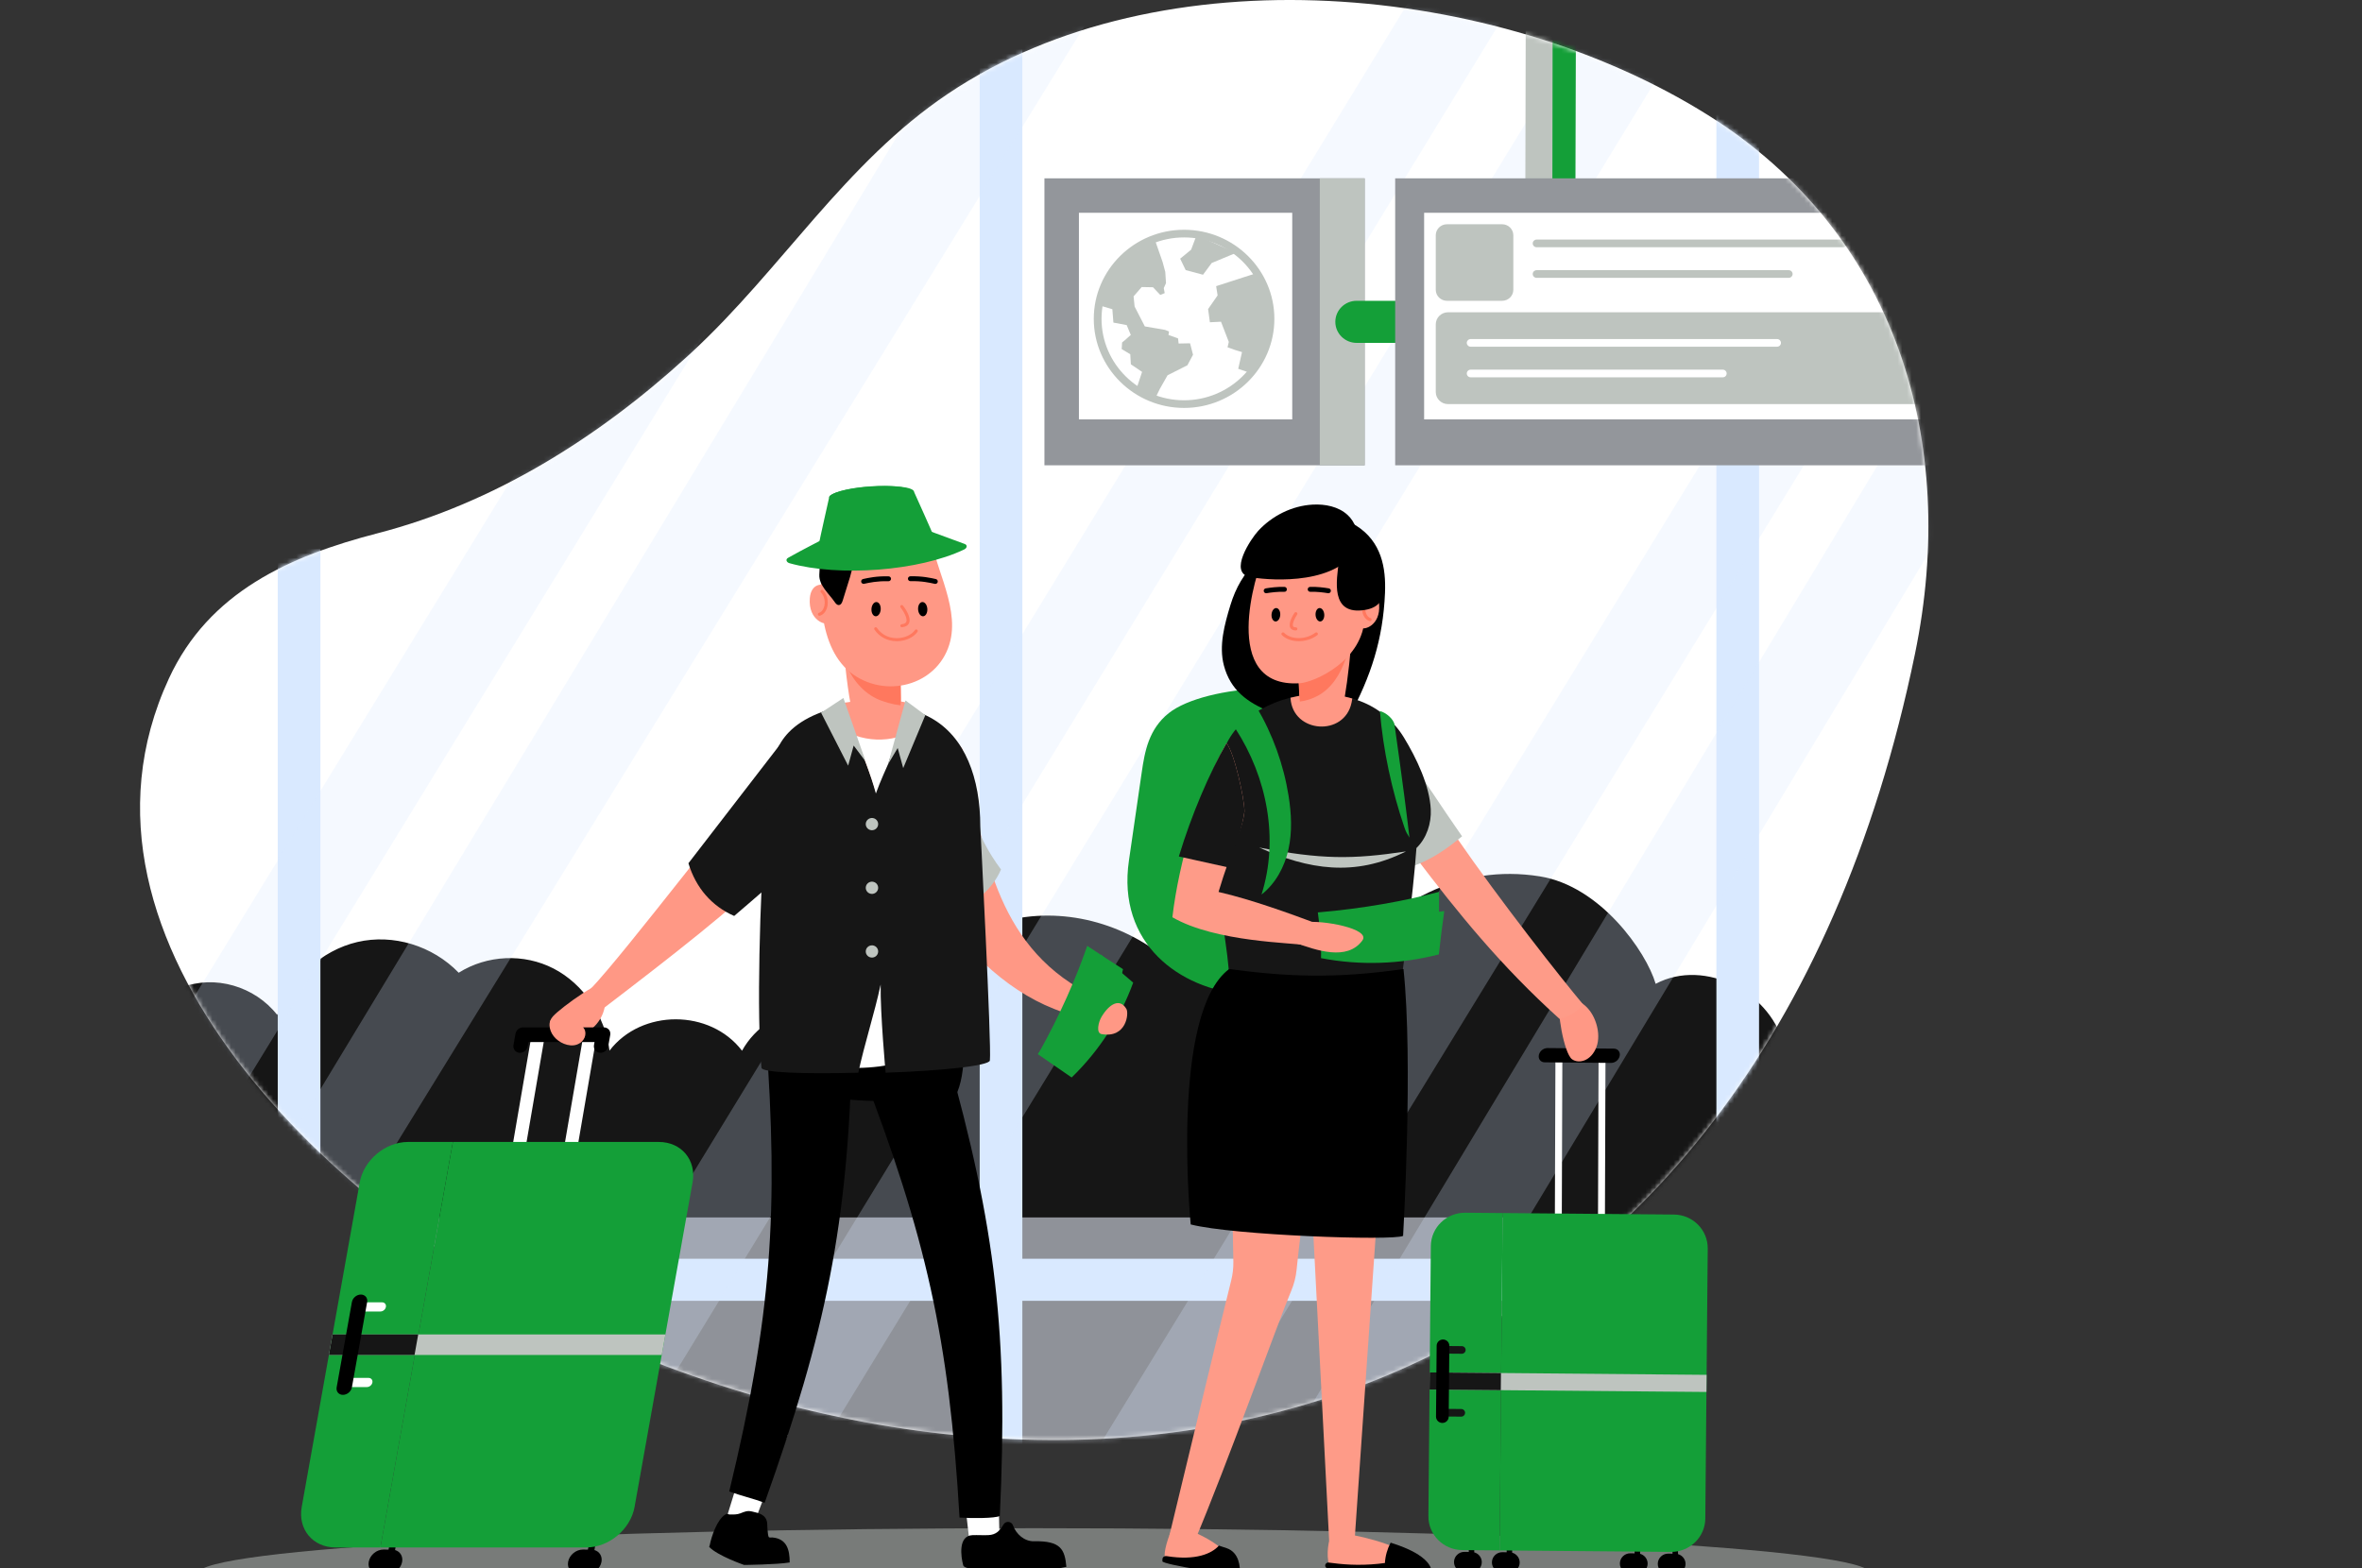 <svg width="506" height="336" viewBox="0 0 506 336" fill="none" xmlns="http://www.w3.org/2000/svg">
<rect x="0" y="0" width="506" height="336" fill="#333333" stroke="none"/>
<g clip-path="url(#clip0_1_2144)">
<path d="M36.19 145.372C44.748 126.864 61.973 119.159 80.913 114.259C105.935 107.786 128.235 93.681 147.033 76.55C147.404 76.212 147.774 75.872 148.143 75.531C167.416 57.717 180.947 34.941 203.108 20.067C248.834 -10.623 320.598 -3.719 365.804 24.609C406.413 50.056 419.587 94.802 410.237 140.105C376.161 305.216 238.392 339.961 120.498 283.251C73.216 260.508 9.844 202.347 36.19 145.372Z" fill="white"/>
<mask id="mask0_1_2144" style="mask-type:luminance" maskUnits="userSpaceOnUse" x="30" y="0" width="384" height="309">
<path d="M36.19 145.372C44.748 126.864 61.973 119.159 80.913 114.259C105.935 107.786 128.235 93.681 147.033 76.55C147.404 76.212 147.774 75.872 148.143 75.531C167.416 57.717 180.947 34.941 203.108 20.067C248.834 -10.623 320.598 -3.719 365.804 24.609C406.413 50.056 419.587 94.802 410.237 140.105C376.161 305.216 238.392 339.961 120.498 283.251C73.216 260.508 9.844 202.347 36.19 145.372Z" fill="white"/>
</mask>
<g mask="url(#mask0_1_2144)">
<path d="M393.084 253.997H30.796V342.148H393.084V253.997Z" fill="#8F9299"/>
<path d="M409.647 234.797C409.532 231.338 402.422 215.559 382.41 224.908C379.829 212.625 365.233 205.203 354.685 210.811C352.653 203.87 342.808 189.844 329.865 187.784C312.737 185.058 297.856 193.243 286.537 207.247C277.398 198.133 261.419 198.514 252.669 208.056C243.423 198.71 229.914 194.425 217.393 196.867C204.872 199.308 193.651 208.416 188.09 220.649C179.857 212.464 164.692 214.804 158.962 225.144C152.123 216.182 137.432 216.168 130.578 225.118C129.605 217.642 124.959 210.825 118.599 207.54C112.239 204.256 104.355 204.602 98.268 208.431C92.633 202.621 84.217 200.068 76.565 201.848C68.914 203.628 62.253 209.689 59.39 217.476C54.562 211.302 45.987 208.838 38.912 211.591C21.623 218.319 27.238 245.51 27.238 260.869H409.532C410.062 260.87 409.725 237.112 409.647 234.797Z" fill="#161616"/>
<path d="M376.832 9.297H367.697V327.998H376.832V9.297Z" fill="#D9E9FF"/>
<path d="M68.637 36.287H59.5V354.987H68.637V36.287Z" fill="#D9E9FF"/>
<path d="M219.013 -2.313H209.876V354.987H219.013V-2.313Z" fill="#D9E9FF"/>
<path d="M396.464 269.718H30.869V278.732H396.464V269.718Z" fill="#D9E9FF"/>
<g opacity="0.25">
<path d="M103.563 361.398H81.276L308.955 -11.392H331.242L103.563 361.398Z" fill="#D9E9FF"/>
</g>
<g opacity="0.25">
<path d="M144.509 361.398H122.222L349.9 -11.392H372.188L144.509 361.398Z" fill="#D9E9FF"/>
</g>
<g opacity="0.25">
<path d="M-2.556 321.951L179.684 24.679H157.398L-24.843 321.951H-2.556Z" fill="#D9E9FF"/>
</g>
<g opacity="0.25">
<path d="M23.096 345.495L247.146 -18.505H221.048L0.809 345.495H23.096Z" fill="#D9E9FF"/>
</g>
<g opacity="0.25">
<path d="M243.145 333.67L429.401 29.585H407.114L220.859 333.67H243.145Z" fill="#D9E9FF"/>
</g>
<g opacity="0.25">
<path d="M281.736 336.776L440.734 72.769H418.447L259.45 336.776H281.736Z" fill="#D9E9FF"/>
</g>
<path d="M337.399 73.471H329.92L332.66 -23.614H337.684L337.399 73.471Z" fill="#149F38"/>
<path d="M332.503 73.471H326.686L326.92 -23.614H332.661L332.503 73.471Z" fill="#BEC4BF"/>
<path d="M223.743 99.707L292.35 99.707V38.217L223.743 38.217V99.707Z" fill="#93969B"/>
<path d="M282.738 99.707H292.35V38.217H282.738V99.707Z" fill="#BEC4BF"/>
<path d="M315.144 73.471H290.631C288.108 73.471 286.061 71.453 286.061 68.962C286.061 66.471 288.107 64.452 290.631 64.452H315.144V73.471Z" fill="#149F38"/>
<path d="M443.351 38.217H298.884V99.707H443.351V38.217Z" fill="#93969B"/>
<path d="M276.831 45.595H231.131V89.868H276.831V45.595Z" fill="white"/>
<path d="M253.658 87.409C242.993 87.409 234.314 78.846 234.314 68.321C234.314 57.797 242.992 49.234 253.658 49.234C264.325 49.234 273.003 57.797 273.003 68.321C273.004 78.846 264.326 87.409 253.658 87.409ZM253.658 50.874C243.908 50.874 235.976 58.701 235.976 68.321C235.976 77.942 243.908 85.769 253.658 85.769C263.408 85.769 271.341 77.942 271.341 68.321C271.341 58.701 263.408 50.874 253.658 50.874Z" fill="#BEC4BF"/>
<path d="M247.498 51.656L249.064 56.155L249.63 58.258L249.786 60.667L249.307 61.733L249.507 62.813L248.55 63.191L247.008 61.553L244.575 61.506L242.844 63.508L243.061 65.679L245.254 69.94L249.595 70.692L250.433 71.025L250.321 71.78L252.366 72.509L252.492 73.607L254.942 73.559L255.575 76.012L254.372 78.264L250.12 80.41L248.465 83.332L247.493 85.331L243.395 83.512L244.663 79.686L242.258 78.064L242.132 75.908L240.298 74.808L240.38 73.376L241.021 72.859L242.244 71.767L241.364 69.657L238.518 69.124L238.295 66.258L235.639 65.471C235.889 62.343 237.514 59.362 239.681 57.067C241.851 54.772 244.557 52.847 247.498 51.656Z" fill="#BEC4BF"/>
<path d="M256.333 50.397L255.17 53.499L252.82 55.43L254.002 57.87L257.715 58.869L259.576 56.354L264.791 54.183" fill="#BEC4BF"/>
<path d="M267.814 79.905L265.259 79.023L266.073 75.446L264.503 74.966L262.971 74.418L263.242 73.266L261.568 68.936L259.191 69.054L258.805 66.23L260.841 63.299L260.53 61.316L269.249 58.5C272.649 63.297 273.247 69.867 270.706 75.157C269.896 76.848 268.901 78.373 267.814 79.905Z" fill="#BEC4BF"/>
<path d="M427.228 45.595H305.083V89.868H427.228V45.595Z" fill="white"/>
<path d="M321.797 64.453H309.972C308.648 64.453 307.575 63.394 307.575 62.087V50.42C307.575 49.113 308.648 48.054 309.972 48.054H321.797C323.121 48.054 324.194 49.113 324.194 50.42V62.087C324.194 63.394 323.121 64.453 321.797 64.453Z" fill="#BEC4BF"/>
<path d="M421.273 86.589H310.207C308.753 86.589 307.576 85.427 307.576 83.992V69.508C307.576 68.074 308.753 66.912 310.207 66.912H421.273C422.726 66.912 423.904 68.074 423.904 69.508V83.992C423.904 85.427 422.726 86.589 421.273 86.589Z" fill="#BEC4BF"/>
<path d="M394.822 52.974H329.179C328.72 52.974 328.348 52.606 328.348 52.154C328.348 51.701 328.72 51.333 329.179 51.333H394.822C395.281 51.333 395.654 51.701 395.654 52.154C395.654 52.607 395.281 52.974 394.822 52.974Z" fill="#BEC4BF"/>
<path d="M383.189 59.533H329.179C328.72 59.533 328.348 59.166 328.348 58.714C328.348 58.261 328.72 57.893 329.179 57.893H383.189C383.648 57.893 384.02 58.261 384.02 58.714C384.02 59.166 383.648 59.533 383.189 59.533Z" fill="#BEC4BF"/>
<path d="M380.696 74.29H315.053C314.595 74.29 314.222 73.923 314.222 73.47C314.222 73.017 314.595 72.65 315.053 72.65H380.696C381.155 72.65 381.527 73.017 381.527 73.47C381.527 73.924 381.156 74.29 380.696 74.29Z" fill="white"/>
<path d="M369.064 80.85H315.054C314.595 80.85 314.222 80.482 314.222 80.029C314.222 79.577 314.595 79.209 315.054 79.209H369.064C369.523 79.209 369.895 79.577 369.895 80.029C369.895 80.483 369.523 80.85 369.064 80.85Z" fill="white"/>
</g>
<g opacity="0.5">
<path d="M221.553 346.876C320.509 346.876 400.729 342.529 400.729 337.167C400.729 331.805 320.509 327.458 221.553 327.458C122.597 327.458 42.377 331.805 42.377 337.167C42.377 342.529 122.597 346.876 221.553 346.876Z" fill="#BEC4BF"/>
</g>
<path d="M342.336 260.27L343.82 260.283L343.938 226.682L342.454 226.67L342.336 260.27Z" fill="white"/>
<path d="M333.095 260.189L334.58 260.202L334.698 226.601L333.214 226.589L333.095 260.189Z" fill="white"/>
<path d="M347.01 225.974C347.017 225.241 346.476 224.704 345.724 224.698L331.49 224.574C331.038 224.578 330.561 224.766 330.202 225.111C329.843 225.455 329.635 225.909 329.63 226.356C329.624 227.088 330.165 227.624 330.917 227.631L345.151 227.755C345.156 227.755 345.16 227.755 345.165 227.755C345.619 227.755 346.082 227.561 346.437 227.22C346.797 226.875 347.006 226.421 347.01 225.974Z" fill="black"/>
<path d="M359.469 333.01L359.48 331.739C359.483 331.42 359.223 331.159 358.9 331.156C358.577 331.153 358.312 331.409 358.309 331.728L358.298 332.921C358.036 332.914 357.733 332.908 357.38 332.904C356.152 332.894 355.149 333.867 355.138 335.078C355.127 336.29 356.114 337.281 357.341 337.291C357.465 337.292 358.846 337.304 358.846 337.304C360.074 337.315 361.077 336.342 361.088 335.13C361.096 334.121 360.408 333.274 359.469 333.01Z" fill="black"/>
<path d="M351.349 332.94L351.36 331.669C351.362 331.35 351.103 331.088 350.78 331.086C350.456 331.083 350.192 331.34 350.188 331.659L350.177 332.852C349.915 332.844 349.611 332.838 349.259 332.835C348.031 332.824 347.028 333.798 347.017 335.009C347.006 336.22 347.992 337.21 349.22 337.221C349.343 337.222 350.724 337.235 350.724 337.235C351.952 337.246 352.955 336.272 352.967 335.061C352.976 334.051 352.287 333.203 351.349 332.94Z" fill="black"/>
<path d="M323.939 332.7L323.95 331.429C323.953 331.11 323.693 330.849 323.37 330.846C323.046 330.843 322.782 331.099 322.778 331.418L322.768 332.611C322.506 332.604 322.202 332.598 321.85 332.595C320.622 332.584 319.618 333.557 319.608 334.768C319.597 335.98 320.583 336.971 321.811 336.981C321.934 336.982 323.314 336.994 323.314 336.994C324.542 337.005 325.547 336.032 325.557 334.821C325.566 333.811 324.879 332.964 323.939 332.7Z" fill="black"/>
<path d="M315.818 332.63L315.83 331.358C315.832 331.039 315.573 330.778 315.249 330.776C314.926 330.773 314.661 331.029 314.658 331.348L314.648 332.541C314.385 332.534 314.082 332.528 313.729 332.525C312.501 332.514 311.497 333.487 311.487 334.698C311.476 335.91 312.462 336.9 313.69 336.911C313.814 336.912 315.194 336.924 315.194 336.924C316.422 336.935 317.426 335.962 317.436 334.75C317.445 333.74 316.758 332.892 315.818 332.63Z" fill="black"/>
<path d="M313.25 332.145L321.249 332.214L321.897 259.928L313.897 259.858C309.858 259.823 306.556 263.024 306.52 267.009L306.002 324.865C305.965 328.85 309.211 332.109 313.25 332.145Z" fill="#149F38"/>
<path d="M321.249 332.214L357.944 332.534C361.983 332.569 365.286 329.367 365.321 325.382L365.839 267.526C365.875 263.541 362.63 260.282 358.591 260.247L321.896 259.927L321.249 332.214Z" fill="#149F38"/>
<path d="M358.751 325.487C359.502 325.493 360.115 324.898 360.122 324.158L360.619 268.659C360.626 267.919 360.023 267.313 359.272 267.307C358.522 267.3 357.908 267.895 357.901 268.636L357.404 324.134C357.398 324.875 358.001 325.48 358.751 325.487Z" fill="#149F38"/>
<path d="M348.461 325.397C349.212 325.404 349.825 324.808 349.832 324.068L350.329 268.57C350.336 267.829 349.732 267.224 348.982 267.217C348.231 267.21 347.618 267.805 347.611 268.546L347.114 324.044C347.107 324.785 347.711 325.39 348.461 325.397Z" fill="#149F38"/>
<path d="M338.172 325.307C338.923 325.314 339.536 324.719 339.543 323.978L340.04 268.48C340.047 267.739 339.443 267.134 338.693 267.127C337.942 267.12 337.329 267.716 337.322 268.456L336.825 323.954C336.818 324.695 337.422 325.301 338.172 325.307Z" fill="#149F38"/>
<path d="M327.882 325.217C328.633 325.224 329.246 324.629 329.253 323.888L329.75 268.39C329.757 267.649 329.153 267.044 328.403 267.037C327.652 267.031 327.039 267.626 327.032 268.366L326.535 323.865C326.528 324.605 327.131 325.211 327.882 325.217Z" fill="#149F38"/>
<path d="M306.275 294.078L306.242 297.748L365.565 298.263L365.597 294.593L306.275 294.078Z" fill="#BEC4BF"/>
<path d="M306.276 294.078L306.243 297.748L321.508 297.88L321.54 294.21L306.276 294.078Z" fill="#161616"/>
<path d="M309.46 290.045L313.144 290.077C313.6 290.081 313.974 289.719 313.978 289.268C313.982 288.818 313.615 288.449 313.158 288.445L309.475 288.413C309.018 288.409 308.645 288.771 308.641 289.222C308.636 289.672 309.003 290.041 309.46 290.045Z" fill="#161616"/>
<path d="M309.34 303.516L313.024 303.548C313.48 303.552 313.853 303.19 313.858 302.739C313.862 302.289 313.495 301.92 313.038 301.916L309.354 301.884C308.898 301.88 308.525 302.242 308.521 302.693C308.516 303.144 308.883 303.512 309.34 303.516Z" fill="#161616"/>
<path d="M308.978 304.902C309.728 304.909 310.342 304.313 310.349 303.573L310.485 288.375C310.492 287.634 309.888 287.029 309.138 287.022C308.387 287.015 307.774 287.611 307.767 288.351L307.631 303.549C307.624 304.289 308.227 304.895 308.978 304.902Z" fill="black"/>
<path d="M334.26 214.917C334.886 214.207 335.718 214.061 336.471 214.117C338.971 214.304 341.178 216.492 342.048 219.648C342.452 221.109 342.565 222.872 341.989 224.383C340.887 227.273 338.307 228.041 336.79 226.986C335.015 225.753 333.39 215.905 334.26 214.917Z" fill="#FF9885"/>
<path d="M303.327 183.773C312.194 195.428 321.532 207.022 334.089 218.32C335.903 217.63 337.413 217.478 339.117 215.192C334.662 209.896 321.37 193.047 311.848 179.203C307.649 181.151 307.857 182.841 303.327 183.773Z" fill="#FE9B88"/>
<path d="M313.212 179.203C308.394 172.327 305.264 167.196 301.685 162.548C295.171 158.616 294.623 157.354 286.384 158.326C290.727 168.525 296.189 177.349 302.698 185.585C306.784 184.114 309.917 181.912 313.212 179.203Z" fill="#BEC4BF"/>
<path d="M250.377 152.808C246.068 156.246 245.23 161.054 244.578 165.554C243.668 171.828 242.767 178.102 241.848 184.375C239.235 202.218 252.771 211.972 266.501 213.056C274.473 213.685 261.439 211.152 270.899 208.203C280.969 205.065 285.092 196.913 287.387 189.527C290.113 180.752 291.739 171.819 292.241 162.855C292.427 159.522 292.408 156.032 290.177 153.062C283.917 144.733 258.083 146.661 250.377 152.808Z" fill="#149F38"/>
<path d="M256.053 153.799C252.722 157.176 252.075 161.899 251.57 166.321C250.867 172.485 250.164 178.648 249.461 184.812C248.806 190.554 248.231 196.68 251.337 201.785C255.088 207.948 264.605 211.12 271.918 208.223C279.703 205.14 282.889 197.131 284.664 189.874C286.771 181.254 288.028 172.476 288.415 163.67C288.559 160.395 288.545 156.966 286.821 154.049C281.98 145.865 262.01 147.759 256.053 153.799Z" fill="#149F38"/>
<path d="M263.598 129.623C264.699 126.005 266.532 122.724 269.234 120.311C271.217 118.541 273.146 118.249 275.547 117.766C276.989 115.817 278.295 114.385 280.597 113.178C283.314 111.753 287.892 110.969 290.5 112.609C295.982 116.055 296.923 121.694 296.701 127.055C296.291 136.974 293.682 144.924 289.048 153.545C288.817 153.975 285.476 153.891 284.873 153.863C283.261 153.79 281.77 153.967 280.333 153.87C277.396 153.671 274.83 153.628 272.056 152.491C267.28 150.534 263.606 147.936 262.195 142.615C261.066 138.359 262.338 133.764 263.598 129.623Z" fill="black"/>
<path d="M266.048 154.911C272.366 149.191 282.655 146.948 291.384 150.233C295.437 151.759 298.657 154.591 300.744 158.014C303.465 162.475 306.261 168.347 306.507 173.435C306.651 176.407 305.643 179.568 303.437 181.716C302.721 192.047 300.367 208.814 300.097 210.977C299.805 213.314 263.302 211.267 263.302 209.641C263.302 199.532 253.916 165.894 266.048 154.911Z" fill="#161616"/>
<path d="M276.458 149.499C276.46 149.548 276.464 149.599 276.467 149.648C276.971 157.139 288.029 157.903 289.543 150.546C289.602 150.258 289.653 149.968 289.695 149.675L289.693 149.673C285.355 148.412 280.73 148.434 276.458 149.499Z" fill="#FF9885"/>
<path d="M278.474 150.392C278.315 148.98 278.125 142.106 278.125 140.084C278.125 140.074 278.125 140.064 278.125 140.054L289.65 134.885C289.454 139.126 288.75 145.464 288.031 149.656C287.93 150.249 286.59 151.572 285.077 152.901C282.699 154.991 278.865 153.605 278.484 150.485C278.481 150.453 278.478 150.422 278.474 150.392Z" fill="#FF9885"/>
<path d="M285.922 136.902C282.819 138.433 278.138 139.365 278.138 139.365C278.138 139.374 278.138 139.385 278.138 139.395C278.138 140.941 278.07 142.371 278.125 144.879C278.152 145.324 278.341 149.578 278.463 150.327C279.8 150.159 281.114 149.735 282.314 149.084C285.183 147.527 287.097 144.603 288.315 141.092C288.443 138.795 288.517 137.874 288.602 135.818C287.818 136.134 286.894 136.508 285.922 136.902Z" fill="#FF785E"/>
<path d="M292.223 120.431C292.135 119.939 292.039 119.456 291.936 118.985C291.234 115.752 289.878 115.928 286.413 114.425C284.033 113.393 281.196 113.745 278.726 114.422C277.999 114.622 277.281 114.854 276.571 115.107C275.003 115.667 273.401 115.791 271.766 115.6C270.59 115.463 271.3 118.057 270.749 119.145C269.101 122.396 261.123 147.487 278.421 146.404C281.595 146.205 292.15 141.526 292.341 132.165C292.421 128.233 292.916 124.299 292.223 120.431Z" fill="#FF9885"/>
<path d="M283.691 131.667C283.744 132.462 283.369 133.132 282.854 133.165C282.339 133.198 281.879 132.582 281.827 131.787C281.774 130.993 282.149 130.323 282.664 130.289C283.179 130.257 283.639 130.874 283.691 131.667Z" fill="black"/>
<path d="M272.396 131.667C272.343 132.462 272.718 133.132 273.233 133.165C273.748 133.198 274.208 132.582 274.26 131.787C274.313 130.993 273.938 130.323 273.423 130.29C272.909 130.257 272.449 130.874 272.396 131.667Z" fill="black"/>
<path d="M271.247 127.114C270.993 127.114 270.768 126.934 270.724 126.678C270.674 126.393 270.869 126.121 271.159 126.072C272.157 125.903 273.66 125.709 275.163 125.756C275.457 125.764 275.688 126.007 275.678 126.296C275.669 126.585 275.46 126.835 275.129 126.804C273.729 126.767 272.289 126.945 271.337 127.107C271.309 127.112 271.278 127.114 271.247 127.114Z" fill="black"/>
<path d="M284.576 127.115C284.546 127.115 284.516 127.112 284.486 127.107C283.535 126.946 282.096 126.764 280.694 126.805C280.688 126.806 280.682 126.806 280.677 126.806C280.39 126.806 280.155 126.581 280.145 126.297C280.136 126.007 280.367 125.765 280.66 125.756C282.165 125.707 283.667 125.903 284.665 126.073C284.955 126.122 285.149 126.393 285.1 126.679C285.054 126.934 284.83 127.115 284.576 127.115Z" fill="black"/>
<path d="M277.596 135.089C276.879 135.089 276.56 134.779 276.419 134.519C275.881 133.526 277.07 131.678 277.313 131.317C277.417 131.164 277.629 131.122 277.784 131.225C277.94 131.327 277.982 131.535 277.878 131.689C277.366 132.448 276.76 133.73 277.017 134.204C277.046 134.257 277.135 134.421 277.596 134.421C277.783 134.421 277.934 134.57 277.934 134.755C277.935 134.939 277.783 135.089 277.596 135.089Z" fill="#FF785E"/>
<path d="M291.68 134.509C292.141 135.046 295.775 134.095 295.445 129.54C295.221 126.446 292.672 126.245 291.468 127.517C289.505 129.591 290.382 132.995 291.68 134.509Z" fill="#FF9885"/>
<path d="M293.497 133.092C293.465 133.092 293.432 133.087 293.398 133.076C292.684 132.862 292.139 132.223 291.903 131.324C291.637 130.308 291.791 128.853 292.736 127.893C292.866 127.761 293.08 127.757 293.216 127.886C293.35 128.014 293.353 128.227 293.223 128.359C292.463 129.133 292.342 130.322 292.561 131.156C292.736 131.825 293.113 132.291 293.598 132.436C293.776 132.49 293.878 132.677 293.824 132.853C293.777 132.998 293.643 133.092 293.497 133.092Z" fill="#FF785E"/>
<path d="M278.234 137.387C276.833 137.387 275.496 136.95 274.609 136.074C274.477 135.943 274.477 135.732 274.609 135.601C274.742 135.469 274.956 135.471 275.089 135.601C276.627 137.119 279.754 137.105 281.782 135.571C281.93 135.459 282.143 135.487 282.257 135.633C282.371 135.78 282.343 135.99 282.194 136.103C281.062 136.96 279.618 137.387 278.234 137.387Z" fill="#FF785E"/>
<path d="M286.801 120.344C286.384 124.188 284.816 131.944 292.425 130.691C295.589 130.169 296.334 128.25 296.268 126.707C296.133 123.602 295.193 122.037 293.925 119.246C293.029 117.273 289.787 113.235 287.474 115.036C284.897 117.042 287.203 116.639 286.801 120.344Z" fill="black"/>
<path d="M269.532 113.757C272.511 110.523 276.753 108.374 281.197 108.126C283.873 107.978 286.733 108.538 288.689 110.346C290.265 111.803 291.044 114.016 290.849 116.13C290.783 116.836 290.729 117.596 290.32 118.183C285.009 125.813 270.434 124.166 267.807 123.65C263.05 122.716 268.023 115.395 269.532 113.757Z" fill="black"/>
<path d="M269.736 181.601C280.326 186.34 290.212 187.966 301.202 182.437C289.662 184.173 283.072 184.173 269.736 181.601Z" fill="#BEC4BF"/>
<path d="M270.249 191.679C273.29 189.305 275.201 185.713 276.023 181.973C276.845 178.233 276.652 174.339 276.052 170.558C274.987 163.856 272.645 157.355 269.186 151.493C267.151 152.488 265.686 154.132 264.666 156.133C271.461 166.596 274.001 179.815 270.249 191.679Z" fill="#149F38"/>
<path d="M301.945 179.486C300.551 167.539 298.904 156.701 298.758 155.373C298.619 154.106 296.87 152.639 295.609 152.366C296.281 160.622 298.168 169.436 300.855 177.283C301.248 178.433 301.335 178.433 301.945 179.486Z" fill="#149F38"/>
<path d="M298.465 210.348L278.695 213.057L284.735 330.104C285.284 331.73 291.107 334.379 291.518 332.195L290.227 329.562L298.465 210.348Z" fill="#FE9B88"/>
<path d="M277.766 272.056C278.594 263.66 281.459 242.323 283.439 224.262C276.788 223.782 269.623 220.989 262.357 222.354C263.586 237.238 264.101 261.937 264.218 270.383C264.237 271.751 264.076 273.107 263.738 274.432C261.921 281.557 250.63 328.647 250.502 329.062C251.283 329.06 254.88 330.065 255.844 330.43C262.843 313.883 273.893 283.018 276.612 276.594C277.224 275.146 277.612 273.619 277.766 272.056Z" fill="#FE9B88"/>
<path d="M300.581 264.821C298.384 265.905 264.172 264.706 255.08 262.368C255.08 262.368 250.605 217.134 263.318 207.637C275.4 209.263 285.888 209.776 300.662 207.637C302.777 227.43 300.581 264.821 300.581 264.821Z" fill="black"/>
<path d="M256.702 328.716C259.355 329.982 262.471 331.844 263.867 334.439C263.59 334.388 262.679 334.883 262.401 334.903C258.325 335.197 253.572 335.093 249.588 333.897C249.119 332.739 250.414 328.936 250.983 327.877C251.83 328.201 252.051 329.6 252.868 329.282C253.685 328.964 254.486 328.55 255.374 328.498C255.808 328.472 256.301 328.525 256.702 328.716Z" fill="#FE9B88"/>
<path d="M261.121 331.188C259.598 332.901 256.179 334.439 249.963 333.445C249.426 333.36 249 333.663 249.022 334.199C249.022 334.207 249.023 334.213 249.023 334.221C249.017 334.409 249.014 334.535 249.013 334.546C248.981 334.857 252.667 335.679 257.247 336.384C261.486 337.036 265.003 337.358 265.528 337.156C265.575 337.164 265.602 337.17 265.602 337.171C265.7 335.826 265.506 332.651 262.768 331.73C262.397 331.605 261.121 331.188 261.121 331.188Z" fill="black"/>
<path d="M303.306 333.675C297.765 330.609 291.43 328.889 285.217 328.259C284.621 330.334 284.046 332.821 284.737 335.522L285.81 335.602C292.376 336.847 299.106 336.919 305.573 335.816C305.228 334.826 304.239 334.192 303.306 333.675Z" fill="#FE9B88"/>
<path d="M297.909 330.554C297.206 331.893 296.773 333.378 296.684 334.912C294.722 335.186 292.732 335.313 290.735 335.297C288.96 335.283 287.181 335.154 285.411 334.911C285.16 334.877 284.9 334.851 284.642 334.82C284.172 334.764 283.785 335.192 283.915 335.642C283.916 335.644 283.917 335.647 283.917 335.65C284.106 336.295 285.668 336.443 286.166 336.531C287.688 336.802 289.233 336.922 290.766 337.025C294.604 337.284 298.452 337.376 302.277 337.245C303.745 337.195 305.215 337.034 306.644 336.749C306.663 336.745 306.684 336.741 306.703 336.737C306.285 332.906 298.397 330.748 297.909 330.554Z" fill="black"/>
<path d="M308.339 200.466C308.274 197.347 308.254 194.227 308.282 191.106C300.894 193.06 292.104 194.675 282.314 195.509C282.577 197.67 282.969 200.84 283.416 204.463C291.887 205.002 300.472 203.609 308.339 200.466Z" fill="#149F38"/>
<path d="M308.234 204.508C308.578 201.406 308.964 198.31 309.399 195.219C301.817 196.218 292.89 196.702 283.073 196.285C283.052 198.461 283.026 201.655 282.997 205.305C291.326 206.916 300.022 206.626 308.234 204.508Z" fill="#149F38"/>
<path d="M279.712 197.627L277.58 202.055C281.909 203.587 288.605 205.996 291.859 201.513C293.722 198.947 283.007 197.085 279.712 197.627Z" fill="#FE9B88"/>
<path d="M262.752 159.246C264.465 161.383 266.597 171.167 266.597 173.877C266.171 177.794 263.786 181.912 261.04 191.124C268.18 192.749 276.967 196 281.36 197.627C281.553 199.523 279.165 202.079 279.163 202.504C277.452 201.986 260.491 201.963 251.155 196.544C252.522 184.76 257.105 169.028 262.752 159.246Z" fill="#FE9B88"/>
<path d="M263.014 185.841C264.703 181.769 266.303 176.573 266.596 173.877C266.596 171.167 264.465 161.383 262.752 159.246C259.099 165.573 255.207 174.685 252.543 183.521C256.034 184.294 259.524 185.067 263.014 185.841Z" fill="#161616"/>
<path d="M118.455 217.781C120.117 215.9 129.96 208.754 130.46 210.783L129.567 215.688C128.868 219.531 125.453 222.377 121.498 222.258C121.465 222.257 121.433 222.256 121.399 222.255C118.949 222.164 116.634 219.84 118.455 217.781Z" fill="#FF9885"/>
<path d="M124.989 221.755L120.924 245.414H123.786L127.852 221.755H124.989Z" fill="white"/>
<path d="M109.817 245.414H112.68L116.745 221.755H113.882L109.817 245.414Z" fill="white"/>
<path d="M130.434 220.623C130.174 220.318 129.786 220.143 129.368 220.143H112.044C111.277 220.143 110.57 220.732 110.437 221.484L109.999 223.937C109.923 224.36 110.033 224.783 110.3 225.098C110.564 225.41 110.962 225.588 111.391 225.588C112.18 225.588 112.905 224.984 113.042 224.211L113.207 223.289H127.363L127.247 223.937C127.171 224.36 127.281 224.783 127.548 225.098C127.813 225.41 128.211 225.588 128.639 225.588C129.427 225.588 130.153 224.984 130.291 224.211L130.73 221.758C130.803 221.344 130.696 220.93 130.434 220.623Z" fill="black"/>
<path d="M127.339 332.137L127.612 330.609C127.681 330.225 127.421 329.914 127.032 329.914C126.643 329.914 126.272 330.225 126.204 330.609L125.948 332.043C125.634 332.037 125.269 332.033 124.846 332.033C123.37 332.033 121.963 333.213 121.703 334.669C121.443 336.125 122.428 337.306 123.904 337.306C124.052 337.306 125.712 337.306 125.712 337.306C127.187 337.306 128.595 336.125 128.854 334.669C129.071 333.455 128.416 332.443 127.339 332.137Z" fill="black"/>
<path d="M84.632 332.137L84.905 330.608C84.974 330.225 84.713 329.914 84.324 329.914C83.935 329.914 83.564 330.225 83.496 330.608L83.239 332.043C82.925 332.037 82.56 332.032 82.137 332.032C80.662 332.032 79.254 333.213 78.995 334.669C78.734 336.125 79.72 337.305 81.195 337.305C81.344 337.305 83.004 337.305 83.004 337.305C84.479 337.305 85.887 336.125 86.146 334.669C86.364 333.455 85.709 332.443 84.632 332.137Z" fill="black"/>
<path d="M71.876 331.58H81.492L97.019 244.691H87.403C82.549 244.691 77.919 248.575 77.063 253.364L64.636 322.907C63.78 327.697 67.021 331.58 71.876 331.58Z" fill="#149F38"/>
<path d="M81.492 331.58H125.6C130.454 331.58 135.083 327.697 135.939 322.908L148.367 253.365C149.223 248.575 145.981 244.692 141.127 244.692H97.019L81.492 331.58Z" fill="#149F38"/>
<path d="M70.457 290.342H141.76L142.548 285.931H71.245L70.457 290.342Z" fill="#BEC4BF"/>
<path d="M70.457 290.342H88.803L89.591 285.931H71.245L70.457 290.342Z" fill="#161616"/>
<path d="M77.075 281.02H81.503C82.052 281.02 82.575 280.581 82.671 280.04C82.768 279.498 82.401 279.059 81.853 279.059H77.425C76.876 279.059 76.353 279.498 76.257 280.04C76.16 280.581 76.526 281.02 77.075 281.02Z" fill="white"/>
<path d="M74.182 297.212H78.609C79.158 297.212 79.681 296.773 79.777 296.233C79.874 295.691 79.508 295.252 78.959 295.252H74.531C73.983 295.252 73.459 295.691 73.363 296.233C73.267 296.773 73.633 297.212 74.182 297.212Z" fill="white"/>
<path d="M73.466 298.882C74.368 298.882 75.228 298.161 75.387 297.27L78.651 279.002C78.811 278.112 78.208 277.39 77.306 277.39C76.404 277.39 75.544 278.111 75.385 279.002L72.121 297.27C71.961 298.161 72.563 298.882 73.466 298.882Z" fill="black"/>
<path d="M80.922 268.929C82.067 268.929 83.16 268.013 83.362 266.882L85.584 254.45C85.786 253.319 85.021 252.403 83.876 252.403C82.73 252.403 81.638 253.319 81.435 254.45L79.213 266.882C79.011 268.013 79.776 268.929 80.922 268.929Z" fill="#149F38"/>
<path d="M71.102 323.869C72.248 323.869 73.34 322.953 73.543 321.822L75.765 309.39C75.966 308.259 75.201 307.343 74.056 307.343C72.91 307.343 71.818 308.259 71.615 309.39L69.394 321.822C69.192 322.952 69.957 323.869 71.102 323.869Z" fill="#149F38"/>
<path d="M120.642 217.845C119.813 217.688 118.808 217.731 118.221 218.267C117.799 218.654 117.7 219.202 117.719 219.707C117.786 221.381 119.018 222.947 120.834 223.665C121.675 223.997 122.695 224.149 123.581 223.831C125.275 223.223 125.763 221.536 125.177 220.479C124.492 219.242 122.284 218.156 120.642 217.845Z" fill="#FF9885"/>
<path d="M214.127 330.125L213.653 308.041C213.388 306.287 204.88 306.295 205.144 308.041L207.683 330.382C208.541 333.864 214.152 332.304 214.127 330.125Z" fill="white"/>
<path d="M161.153 327.441L168.728 307.437C169.317 305.761 161.591 306.181 161.004 307.849L155.392 326.066C154.518 329.543 160.152 329.384 161.153 327.441Z" fill="white"/>
<path d="M228.385 335.748C228.405 335.744 228.424 335.739 228.443 335.735C228.109 332.023 227.281 330.133 221.519 330.254C219.45 330.298 217.709 328.759 216.987 326.821C216.985 326.813 216.982 326.807 216.979 326.799C216.65 325.939 215.428 325.871 214.967 326.67C214.198 328.004 213.379 328.86 211.742 328.939C210.599 328.993 209.459 328.9 208.318 328.947C205.245 329.072 205.825 333.495 206.346 335.401C206.517 336.023 208.03 336.116 208.512 336.186C209.985 336.401 211.482 336.469 212.968 336.521C216.688 336.651 220.422 336.618 224.136 336.369C225.563 336.274 226.994 336.071 228.385 335.748Z" fill="black"/>
<path d="M155.329 324.556C155.877 324.206 155.973 324.51 156.265 324.512C157.145 324.517 157.832 324.567 158.583 324.278C159.527 323.914 160.092 323.62 161.157 323.89C162.438 324.216 164.062 324.432 164.342 326.287C164.344 326.298 164.41 329.036 164.71 329.391C164.906 329.506 165.292 329.427 165.455 329.441C168.555 329.701 169.183 332.08 169.169 334.812C169.038 334.822 169.258 334.775 169.046 334.811C166.46 335.253 159.407 335.331 159.407 335.331C159.407 335.331 153.708 333.355 151.947 331.481C151.882 331.412 151.991 331.365 152.036 331.135C152.418 329.149 153.624 325.647 155.329 324.556Z" fill="black"/>
<path d="M191.436 151.055C195.737 152.926 202.338 154.815 206.208 160.582C210.411 179.535 212.224 200.54 231.033 211.697C232.308 212.094 238.934 214.845 239.537 215.239C240.536 215.893 239.519 217.113 239.182 218.306C238.749 219.841 237.753 220.908 225.781 216.173C204.498 207.756 187.2 179.237 191.436 151.055Z" fill="#FF9885"/>
<path d="M208.072 173.831C209.456 178.306 211.619 182.544 214.438 186.305C212.674 190.504 208.78 193.698 204.423 195.173C203.4 189.604 202.874 184.344 203.297 178.7C203.391 177.443 203.537 176.142 204.201 175.066C204.864 173.989 206.845 173.482 208.072 173.831Z" fill="#BEC4BF"/>
<path d="M156.219 319.584C158.746 320.508 161.284 321.081 163.81 322.005C176.818 285.471 181.765 262.466 182.549 223.536C176.387 222.782 170.218 222.085 164.051 221.371C166.85 259.827 165.266 282.102 156.219 319.584Z" fill="black"/>
<path d="M205.557 325.181C208.247 325.349 213.123 325.359 214.186 324.835C216.011 286.154 213.402 263.23 202.82 225.717C196.698 226.741 190.586 227.822 184.471 228.886C198.347 264.928 203.313 286.714 205.557 325.181Z" fill="black"/>
<path d="M165.55 232.208C163.697 226.725 163.697 219.528 164.669 214.997C177.425 213.531 193.381 211.559 206.13 213.058C206.176 219.038 207.448 228.32 205.067 234.049C204.057 234.062 187.062 239.297 165.55 232.208Z" fill="black"/>
<path d="M202.939 221.455C202.939 226.671 184.778 230.901 175.815 227.752C168.068 225.03 174.299 221.424 174.299 216.207C174.299 210.99 180.966 206.761 189.191 206.761C197.415 206.761 202.939 216.238 202.939 221.455Z" fill="white"/>
<path d="M170.043 158.482C157.279 173.176 134.382 203.633 126.432 212.009C127.405 215.25 126.066 214.488 129.092 216.207C159.938 192.592 176.425 179.473 189.721 154.809C180.788 154.639 177.582 153.859 170.043 158.482Z" fill="#FF9885"/>
<path d="M167.916 158.482L147.479 184.972C149.082 190.268 152.493 194.167 157.28 196.266C161.534 192.592 165.653 189.224 170.044 184.721C169.323 177.192 168.636 166.011 167.916 158.482Z" fill="#161616"/>
<path d="M210.005 177.136C210.005 166.823 206.779 157.813 199.295 153.759C189.863 148.65 175.207 150.47 168.98 156.908C164.025 162.03 164.514 170.109 163.942 177.17C162.76 191.806 162.066 218.018 163.13 228.802C163.229 229.808 171.868 230.167 183.871 229.851C185.202 223.629 187.327 217.182 188.658 210.959C188.561 217.179 189.722 229.851 189.722 229.851C201.178 229.475 211.925 228.411 212.059 227.227C212.429 223.938 210.005 177.136 210.005 177.136Z" fill="#161616"/>
<path d="M180.68 150.61C182.592 156.697 185.467 162.68 187.594 169.502C188.411 167.148 193.328 154.62 194.508 150.61C190.473 149.615 184.777 149.93 180.68 150.61Z" fill="#FF9885"/>
<path d="M183.222 157.612C184.805 161.663 186.507 165.855 187.637 170.027C188.454 167.673 190.254 163.73 190.254 163.73C190.254 163.73 191.152 161.067 192.164 157.988C190.729 158.352 189.243 158.517 187.762 158.464C186.216 158.41 184.682 158.114 183.222 157.612Z" fill="white"/>
<path d="M192.913 152.185C193.286 150.715 192.587 141.448 192.594 139.361L180.368 133.878C180.576 138.376 181.38 146.712 182.276 151.135C182.808 153.759 191.891 156.266 192.893 152.264C192.899 152.237 192.906 152.211 192.913 152.185Z" fill="#FF9885"/>
<path d="M180.368 133.878L192.594 139.361C192.594 139.371 192.913 139.58 192.913 139.59C192.913 141.736 193.019 150.75 192.913 151.135C191.317 150.965 189.15 150.375 187.719 149.67C184.37 148.019 182.135 144.916 180.714 141.192C180.559 138.66 180.471 136.123 180.368 133.878Z" fill="#FF785E"/>
<path d="M176.741 116.281C176.841 115.733 176.949 115.196 177.063 114.671C177.848 111.07 179.289 108.625 182.993 106.915C185.537 105.74 188.55 106.098 191.169 106.821C191.941 107.034 198.725 111.593 198.787 112.303C199.49 120.275 205.484 129.335 203.592 137.284C201.406 146.468 190.464 149.831 182.85 144.579C174.952 139.13 175.261 125.575 176.568 117.3C176.622 116.96 176.679 116.62 176.741 116.281Z" fill="#FF9885"/>
<path d="M186.69 130.465C186.635 131.308 187.033 132.019 187.579 132.054C188.125 132.089 188.613 131.434 188.669 130.592C188.724 129.75 188.327 129.039 187.78 129.004C187.234 128.968 186.746 129.622 186.69 130.465Z" fill="black"/>
<path d="M185.012 125.106C184.769 125.106 184.549 124.94 184.494 124.697C184.429 124.415 184.609 124.133 184.896 124.07C185.987 123.826 187.813 123.419 190.365 123.495C190.659 123.504 190.89 123.746 190.88 124.036C190.871 124.327 190.606 124.552 190.332 124.544C187.916 124.473 186.172 124.861 185.13 125.092C185.09 125.102 185.05 125.106 185.012 125.106Z" fill="black"/>
<path d="M198.659 130.468C198.711 131.311 198.31 132.021 197.764 132.054C197.218 132.086 196.732 131.431 196.68 130.588C196.628 129.745 197.029 129.035 197.575 129.002C198.122 128.97 198.607 129.626 198.659 130.468Z" fill="black"/>
<path d="M200.366 125.116C200.326 125.116 200.286 125.112 200.246 125.102C199.205 124.866 197.467 124.467 195.046 124.533C194.776 124.542 194.508 124.312 194.5 124.023C194.492 123.733 194.724 123.492 195.017 123.484C197.568 123.416 199.466 123.848 200.485 124.08C200.771 124.145 200.949 124.426 200.883 124.709C200.827 124.952 200.608 125.116 200.366 125.116Z" fill="black"/>
<path d="M177.474 133.479C176.986 134.049 173.13 133.04 173.481 128.208C173.718 124.926 176.422 124.713 177.699 126.062C179.781 128.262 178.851 131.873 177.474 133.479Z" fill="#FF9885"/>
<path d="M175.545 131.945C175.405 131.945 175.274 131.855 175.231 131.715C175.179 131.544 175.276 131.363 175.45 131.311C175.973 131.153 176.382 130.651 176.57 129.931C176.804 129.038 176.675 127.764 175.859 126.935C175.733 126.806 175.736 126.601 175.866 126.476C175.996 126.352 176.204 126.355 176.331 126.483C177.324 127.493 177.485 129.024 177.206 130.093C176.96 131.037 176.389 131.706 175.641 131.931C175.609 131.941 175.577 131.945 175.545 131.945Z" fill="#FF785E"/>
<path d="M192.117 137.392C192.101 137.392 192.085 137.392 192.069 137.391C190.11 137.377 188.38 136.469 187.325 134.902C187.225 134.753 187.267 134.552 187.417 134.452C187.568 134.354 187.772 134.394 187.872 134.543C189.15 136.44 191.052 136.735 192.074 136.743C192.088 136.743 192.102 136.743 192.115 136.743C193.726 136.743 195.287 136.049 196.009 135.011C196.112 134.863 196.316 134.825 196.466 134.927C196.616 135.028 196.654 135.23 196.551 135.378C195.699 136.604 193.962 137.392 192.117 137.392Z" fill="#FF785E"/>
<path d="M182.961 118.525C182.969 121.878 181.464 125.427 180.55 128.619C180.419 129.078 180.174 129.63 179.692 129.646C179.306 129.659 179.022 129.307 178.806 128.991C177.546 127.152 175.431 125.435 175.518 123.168C175.555 122.197 175.798 117.064 176.571 116.555C177.463 115.958 178.472 115.605 179.487 115.439C180.873 115.21 182.959 117.65 182.961 118.525Z" fill="black"/>
<path d="M193.203 134.405C193.037 134.405 192.894 134.282 192.877 134.115C192.858 133.937 192.988 133.777 193.17 133.759C193.698 133.704 194.016 133.537 194.14 133.248C194.494 132.423 193.353 130.701 192.925 130.163C192.812 130.022 192.837 129.818 192.98 129.708C193.124 129.597 193.33 129.622 193.441 129.763C193.634 130.006 195.312 132.176 194.744 133.501C194.522 134.019 194.015 134.323 193.237 134.403C193.225 134.404 193.214 134.405 193.203 134.405Z" fill="#FF785E"/>
<path d="M197.662 113.249C194.066 113.131 182.218 113.136 180.263 113.37C179.449 113.839 178.841 114.191 178.647 114.296C175.415 116.048 172.025 117.713 168.81 119.538C168.239 119.862 168.472 120.496 169.131 120.68C179.715 123.64 196.886 122.371 206.557 117.734C207.176 117.438 207.306 116.793 206.652 116.553L197.662 113.249Z" fill="#149F38"/>
<path d="M195.75 105.257C193.179 103.269 180.126 104.088 177.682 106.325C177.682 106.325 175.461 116.209 175.476 116.35C175.579 117.299 181.147 117.674 187.91 117.185C194.305 116.724 199.477 115.657 199.936 114.739C200.029 114.716 195.75 105.257 195.75 105.257Z" fill="#149F38"/>
<path d="M195.765 105.326C195.868 106.275 191.895 107.338 186.892 107.699C181.887 108.06 177.747 107.583 177.644 106.633C177.54 105.684 181.514 104.621 186.517 104.26C191.521 103.899 195.662 104.376 195.765 105.326Z" fill="#149F38"/>
<path d="M180.681 149.561L175.894 152.71L181.696 164.061L182.879 159.757L185.467 163.205L180.681 149.561Z" fill="#BEC4BF"/>
<path d="M193.976 150.086L198.231 153.235L193.492 164.586L192.309 160.283L190.253 163.73L193.976 150.086Z" fill="#BEC4BF"/>
<path d="M186.907 175.279C187.639 175.339 188.182 175.973 188.121 176.695C188.06 177.417 187.417 177.954 186.686 177.893C185.954 177.833 185.41 177.199 185.471 176.477C185.533 175.756 186.175 175.219 186.907 175.279Z" fill="#BEC4BF"/>
<path d="M186.907 188.923C187.639 188.983 188.182 189.617 188.121 190.339C188.06 191.062 187.417 191.598 186.686 191.538C185.954 191.477 185.41 190.843 185.471 190.121C185.533 189.4 186.175 188.863 186.907 188.923Z" fill="#BEC4BF"/>
<path d="M186.907 202.567C187.639 202.627 188.182 203.261 188.121 203.983C188.06 204.706 187.417 205.242 186.686 205.182C185.954 205.121 185.41 204.487 185.471 203.765C185.533 203.044 186.175 202.507 186.907 202.567Z" fill="#BEC4BF"/>
<path d="M240.578 207.666C238 206.037 235.444 204.372 232.914 202.67C230.528 209.589 227.11 217.437 222.515 225.661C224.42 226.617 227.216 228.013 230.412 229.61C235.416 223.174 238.905 215.607 240.578 207.666Z" fill="#149F38"/>
<path d="M242.757 210.556C240.435 208.586 238.14 206.585 235.878 204.549C232.533 211.069 228.033 218.368 222.316 225.875C224.066 227.085 226.636 228.854 229.575 230.877C235.443 225.197 239.972 218.187 242.757 210.556Z" fill="#149F38"/>
<path d="M235.966 217.9C235.313 218.999 234.745 221.369 236.003 221.587C241.31 222.504 241.864 217.166 241.31 216.207C239.899 213.769 237.617 215.118 235.966 217.9Z" fill="#FF9885"/>
</g>
<defs>
<clipPath id="clip0_1_2144">
<rect width="506" height="336" rx="12" fill="white"/>
</clipPath>
</defs>
</svg>
